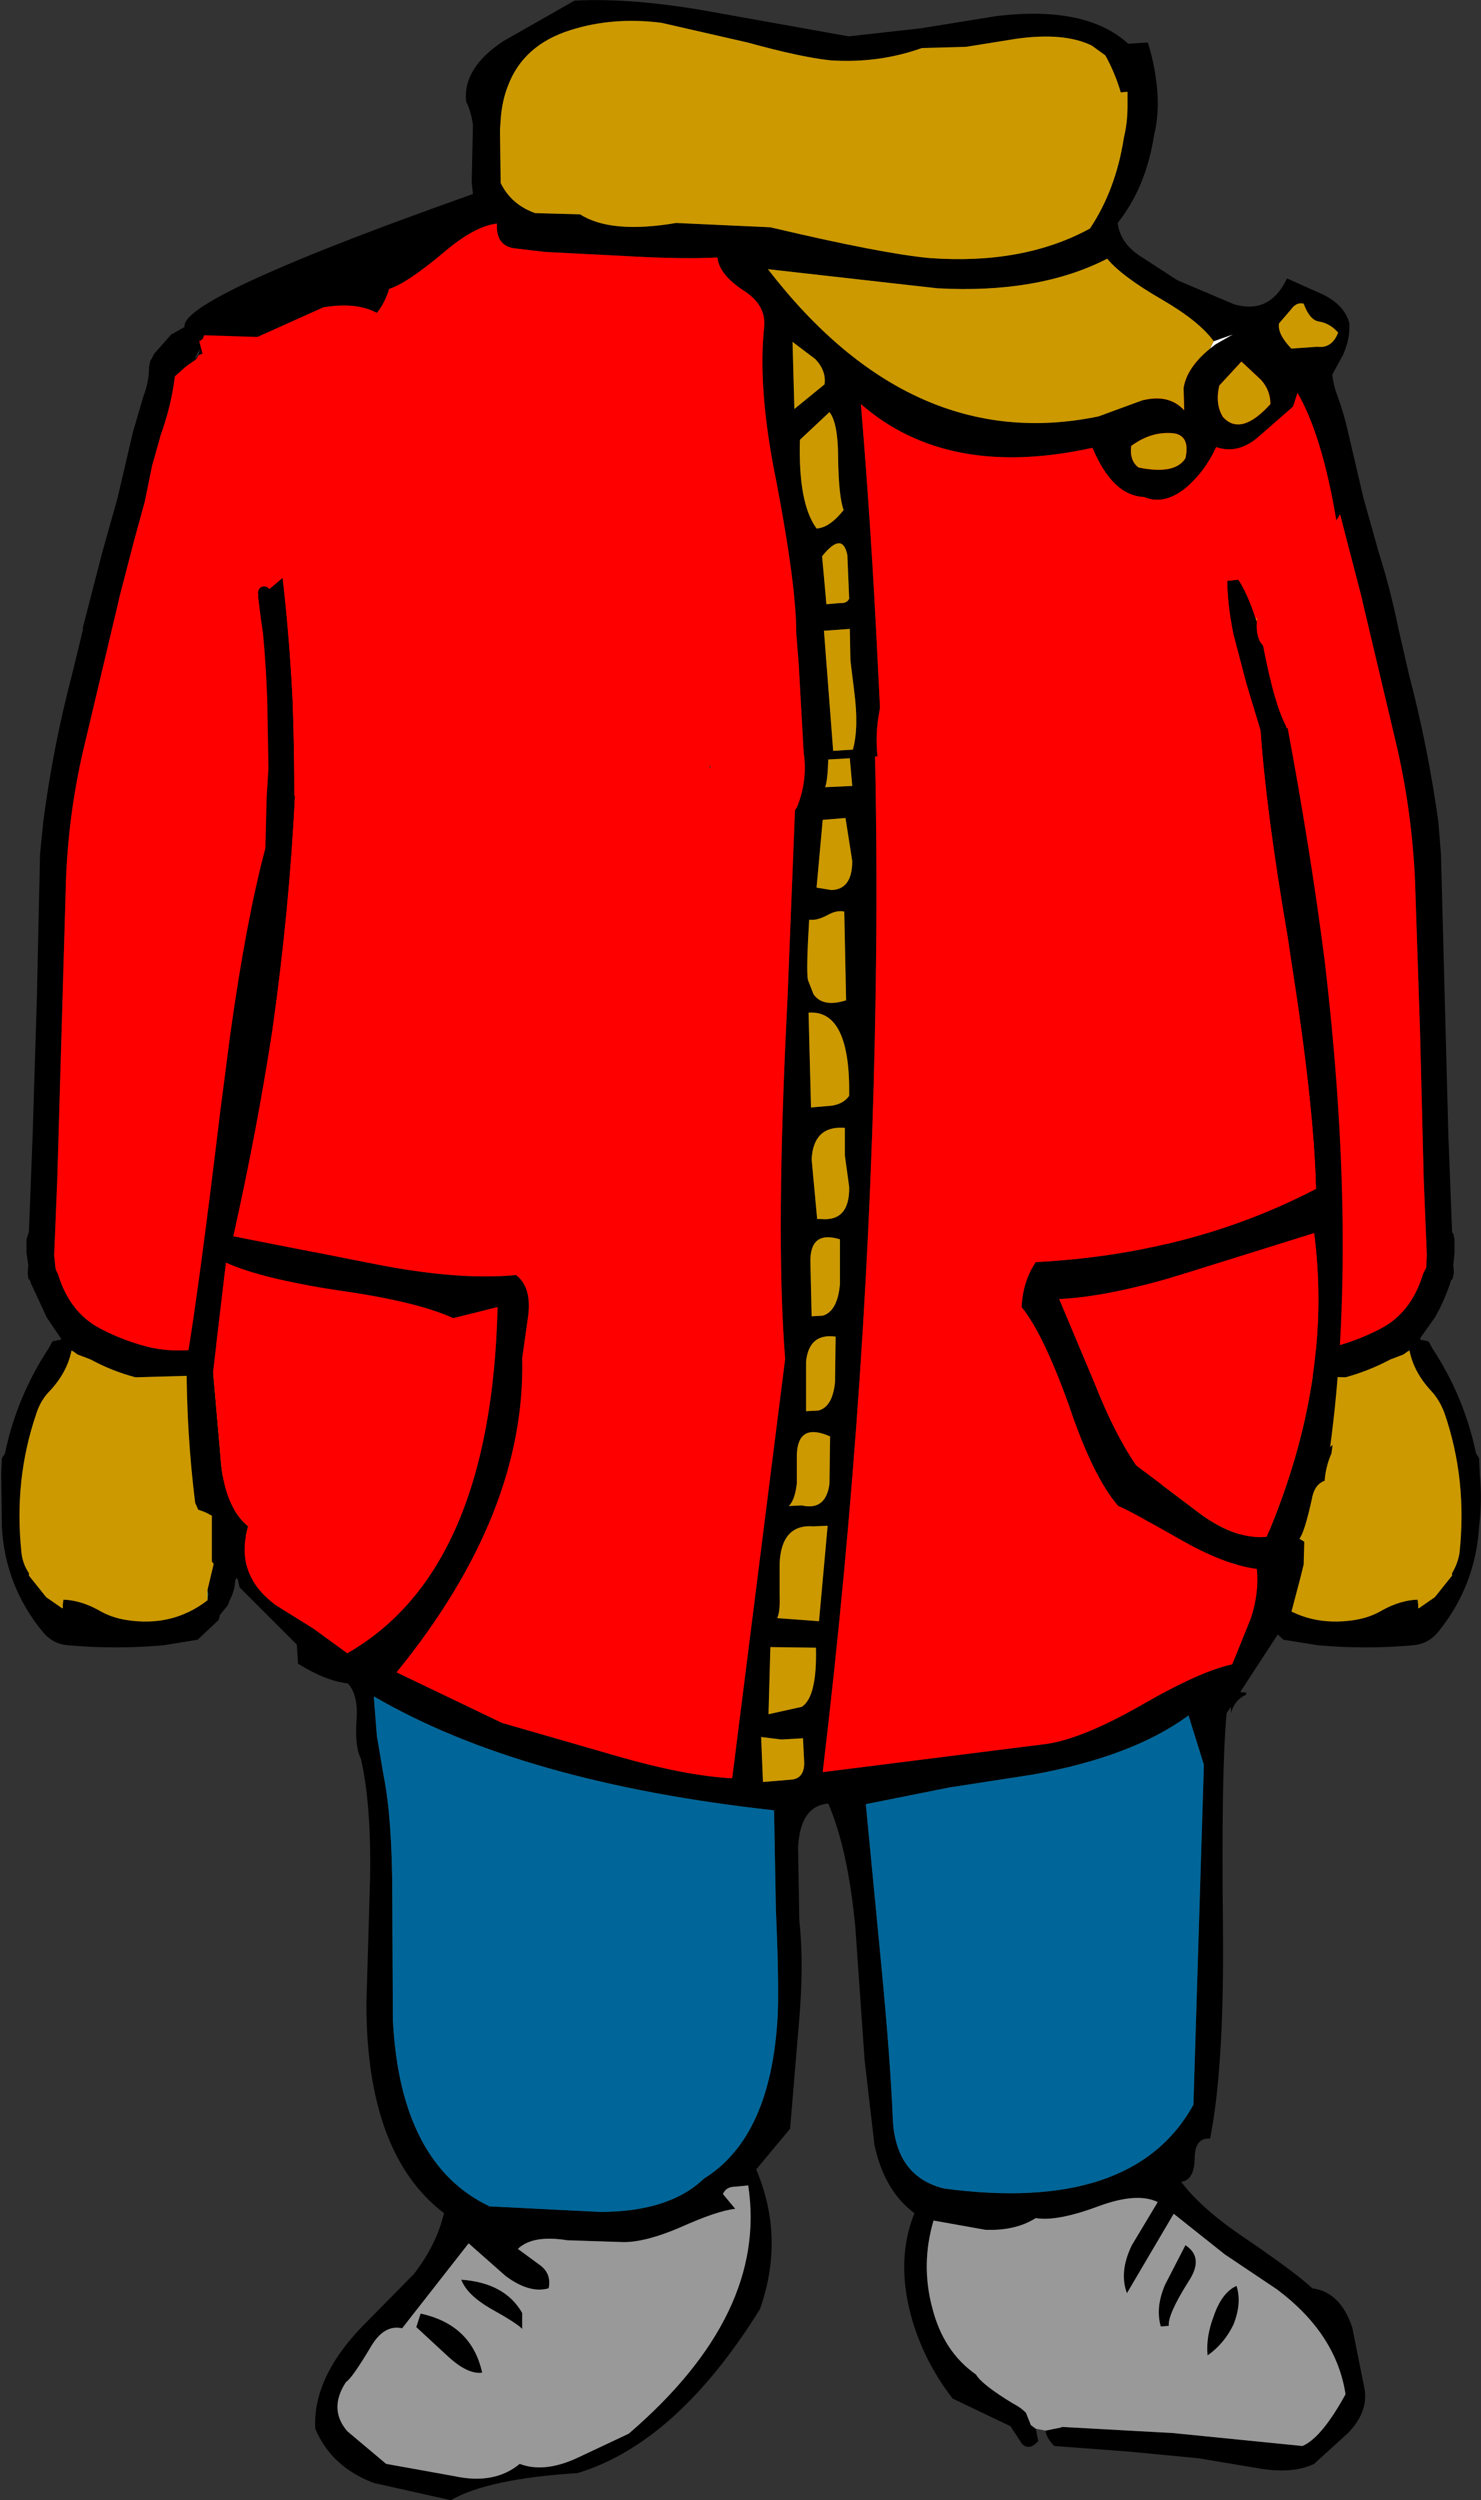 <?xml version="1.0" encoding="UTF-8" standalone="no"?>
<svg xmlns:xlink="http://www.w3.org/1999/xlink" height="202.95px" width="120.25px" xmlns="http://www.w3.org/2000/svg">
  <rect width="100%" height="100%" fill="#333333" stroke="none"/>
  <g transform="matrix(1.0, 0.0, 0.0, 1.0, 251.9, 41.45)">
    <path d="M-236.8 -11.7 L-237.7 -10.9 Q-238.0 -8.45 -238.9 -6.0 L-238.9 -5.95 -239.55 -3.65 -240.15 -0.7 -240.95 2.2 -242.25 7.2 -242.25 7.25 -244.95 18.65 Q-246.35 24.3 -246.55 30.2 L-246.55 30.25 -246.9 42.3 -247.25 54.3 -247.5 60.4 -247.5 60.45 -247.4 61.45 -247.35 61.65 -247.2 61.95 Q-246.25 65.1 -243.75 66.4 -241.75 67.45 -239.6 67.95 -237.4 68.4 -235.15 67.95 L-232.8 67.4 -227.5 65.7 -227.35 65.15 -226.95 62.7 -226.95 62.3 -226.9 61.9 Q-226.25 59.6 -226.05 57.15 L-225.5 50.75 -225.3 47.0 -225.3 46.95 -224.7 41.9 -223.0 31.0 Q-222.05 25.2 -222.1 19.25 L-222.4 10.35 -223.05 -1.6 Q-223.15 -5.2 -224.3 -8.4 L-224.3 -8.45 Q-224.8 -9.8 -225.85 -10.25 -226.75 -10.6 -227.55 -11.25 -231.4 -14.5 -235.8 -12.6 -235.9 -12.3 -236.15 -12.15 L-236.3 -12.05 -236.8 -11.7 M-235.8 -12.6 L-236.0 -12.5 -235.75 -12.7 -235.7 -13.1 -236.0 -12.5 -236.05 -12.3 -235.8 -12.6 M-239.15 -13.0 L-237.95 -14.35 -237.9 -14.35 -236.05 -15.4 Q-234.55 -16.15 -232.9 -16.15 L-232.65 -16.2 Q-228.55 -15.85 -225.1 -12.9 -224.35 -12.2 -223.45 -11.6 L-222.75 -10.7 Q-221.4 -7.9 -221.2 -4.55 L-220.45 7.35 Q-220.0 13.3 -220.0 19.45 -220.0 23.35 -220.4 27.1 -221.05 33.0 -222.05 38.8 -222.8 42.9 -222.9 47.15 L-222.95 47.3 -223.5 52.2 -224.75 63.25 Q-225.05 65.25 -225.7 67.1 L-225.75 67.15 Q-226.15 68.35 -227.2 68.75 L-227.05 70.0 Q-225.7 71.95 -225.2 74.3 L-225.15 74.55 -225.05 74.7 -224.95 74.9 -224.75 76.5 Q-224.05 79.95 -224.9 83.65 -225.6 86.45 -228.25 87.0 L-232.3 86.85 -232.7 86.65 -232.8 86.85 Q-232.85 87.7 -233.25 88.45 L-233.4 88.85 -234.05 89.65 -234.05 89.7 -234.15 90.05 -235.85 91.65 -238.6 92.1 Q-242.5 92.45 -246.4 92.1 -247.6 92.0 -248.4 91.05 -251.5 87.3 -251.75 82.45 L-251.8 78.2 -251.75 76.95 -251.65 76.75 -251.5 76.55 Q-250.55 71.95 -247.95 68.0 L-247.65 67.45 -247.5 67.4 -247.2 67.35 -247.2 67.3 -247.05 67.35 -247.0 67.3 -246.9 67.2 -246.95 67.2 -247.05 67.05 -248.1 65.5 -249.4 62.7 -249.45 62.5 -249.6 62.35 -249.65 61.85 -249.6 61.25 -249.75 60.25 -249.75 59.15 -249.6 58.7 -249.6 58.65 -249.55 58.55 -249.55 58.5 -249.25 50.7 -248.9 39.35 -248.65 27.9 -248.4 25.4 -248.4 25.35 Q-247.6 19.2 -246.05 13.3 L-245.15 9.6 -245.2 9.6 -243.6 3.4 -242.35 -1.05 -241.1 -6.4 -240.25 -9.3 Q-239.8 -10.45 -239.8 -11.65 L-239.7 -12.15 -239.55 -12.4 -239.4 -12.7 -239.15 -13.0 M-246.1 68.2 Q-246.45 69.95 -247.85 71.45 -248.6 72.2 -248.95 73.3 -250.8 78.7 -250.15 84.65 -250.05 85.5 -249.55 86.25 L-249.55 86.45 -248.15 88.2 -246.85 89.1 -246.8 89.1 -246.8 88.8 -246.75 88.4 Q-245.35 88.45 -243.9 89.25 -242.9 89.85 -241.65 90.05 -237.9 90.65 -235.05 88.45 L-235.0 87.95 -235.05 87.65 -235.05 87.6 -234.55 85.5 -234.7 85.3 -234.7 82.0 -234.7 81.65 -234.6 81.4 -234.55 81.25 -234.2 81.15 -234.25 80.25 -234.55 78.85 -234.5 78.65 -234.35 78.3 Q-232.6 78.5 -232.85 81.0 L-233.05 82.85 -232.95 82.75 Q-229.55 84.65 -226.25 82.35 L-226.2 81.95 -226.15 81.55 -226.05 81.35 -225.95 81.15 Q-225.85 79.15 -226.0 77.2 L-226.55 75.55 -226.65 74.55 Q-227.45 73.15 -228.4 72.1 L-228.35 70.45 -228.65 69.15 -232.15 70.1 -240.85 70.35 -240.9 70.35 Q-242.8 69.85 -244.55 68.9 L-245.6 68.5 -245.95 68.25 -246.05 68.1 -246.1 68.2 M-227.15 84.6 L-227.15 84.65 -227.1 84.6 -227.15 84.6 M-230.8 85.7 Q-231.45 85.25 -232.1 85.5 L-232.05 85.6 -230.8 85.75 -230.8 85.7" fill="#000000" fill-rule="evenodd" stroke="none"/>
    <path d="M-235.05 88.45 L-235.05 87.65 -235.0 87.95 -235.05 88.45 M-230.8 85.7 L-230.8 85.75 -232.05 85.6 -232.1 85.5 Q-231.45 85.25 -230.8 85.7 M-227.15 84.6 L-227.1 84.6 -227.15 84.65 -227.15 84.6" fill="#0099cc" fill-rule="evenodd" stroke="none"/>
    <path d="M-236.8 -11.7 L-236.3 -12.05 -236.15 -12.15 Q-235.9 -12.3 -235.8 -12.6 -231.4 -14.5 -227.55 -11.25 -226.75 -10.6 -225.85 -10.25 -224.8 -9.8 -224.3 -8.45 L-224.3 -8.4 Q-223.15 -5.2 -223.05 -1.6 L-222.4 10.35 -222.1 19.25 Q-222.05 25.2 -223.0 31.0 L-224.7 41.9 -225.3 46.95 -225.3 47.0 -225.5 50.75 -226.05 57.15 Q-226.25 59.6 -226.9 61.9 L-226.95 62.3 -226.95 62.7 -227.35 65.15 -227.5 65.7 -232.8 67.4 -235.15 67.95 Q-237.4 68.4 -239.6 67.95 -241.75 67.45 -243.75 66.4 -246.25 65.1 -247.2 61.95 L-247.35 61.65 -247.4 61.45 -247.5 60.45 -247.5 60.4 -247.25 54.3 -246.9 42.3 -246.55 30.25 -246.55 30.2 Q-246.35 24.3 -244.95 18.65 L-242.25 7.25 -242.25 7.2 -240.95 2.2 -240.15 -0.7 -239.55 -3.65 -238.9 -5.95 -238.9 -6.0 Q-238.0 -8.45 -237.7 -10.9 L-236.8 -11.7" fill="#ff0000" fill-rule="evenodd" stroke="none"/>
    <path d="M-246.1 68.2 L-245.95 68.25 -245.6 68.5 -244.55 68.9 Q-242.8 69.85 -240.9 70.35 L-240.85 70.35 -232.15 70.1 -228.65 69.15 -228.35 70.45 -228.4 72.1 Q-227.45 73.15 -226.65 74.55 L-226.55 75.55 -226.0 77.2 Q-225.85 79.15 -225.95 81.15 L-226.05 81.35 -226.15 81.55 -226.2 81.95 -226.25 82.35 Q-229.55 84.65 -232.95 82.75 L-233.05 82.85 -232.85 81.0 Q-232.6 78.5 -234.35 78.3 L-234.5 78.65 -234.55 78.85 -234.25 80.25 -234.2 81.15 -234.55 81.25 -234.6 81.4 -234.7 81.65 -234.7 82.0 -234.7 85.3 -234.55 85.5 -235.05 87.6 -235.05 87.65 -235.05 88.45 Q-237.9 90.65 -241.65 90.05 -242.9 89.85 -243.9 89.25 -245.35 88.45 -246.75 88.4 L-246.8 88.8 -246.8 89.1 -246.85 89.1 -248.15 88.2 -249.55 86.45 -249.55 86.25 Q-250.05 85.5 -250.15 84.65 -250.8 78.7 -248.95 73.3 -248.6 72.2 -247.85 71.45 -246.45 69.95 -246.1 68.2" fill="#cc9900" fill-rule="evenodd" stroke="none"/>
    <path d="M-160.1 -11.6 L-158.4 -12.9 Q-155.0 -15.85 -150.85 -16.2 L-150.65 -16.15 Q-149.0 -16.15 -147.5 -15.4 -146.45 -15.1 -145.6 -14.35 L-144.35 -13.0 -144.15 -12.7 -144.0 -12.4 -143.85 -12.15 -143.75 -11.65 Q-143.75 -10.45 -143.3 -9.3 -142.8 -7.95 -142.45 -6.4 L-141.2 -1.05 -139.95 3.4 Q-139.0 6.4 -138.35 9.6 L-137.5 13.3 Q-135.95 19.2 -135.1 25.35 L-135.1 25.4 -134.9 27.9 -134.6 39.35 -134.3 50.7 -134.0 58.5 -134.0 58.55 -133.95 58.65 -133.9 58.7 -133.8 59.15 -133.8 60.25 -133.9 61.25 -133.85 61.85 -133.95 62.35 -134.1 62.5 -134.15 62.7 Q-134.65 64.2 -135.4 65.5 L-136.5 67.05 -136.6 67.2 -136.55 67.3 -136.5 67.35 -136.35 67.3 -136.35 67.35 -136.05 67.4 -135.9 67.45 -135.6 68.0 Q-133.0 71.95 -132.05 76.55 L-131.9 76.75 -131.8 76.95 -131.75 78.2 Q-131.55 80.35 -131.8 82.45 -132.1 87.3 -135.15 91.05 -135.95 92.0 -137.15 92.1 -141.05 92.45 -144.9 92.1 L-147.7 91.65 -149.4 90.05 -149.5 89.7 -149.5 89.65 -150.15 88.85 -150.3 88.45 Q-150.75 87.7 -150.7 86.85 L-150.85 86.65 -151.25 86.85 -155.3 87.0 Q-157.95 86.45 -158.65 83.65 -159.55 79.95 -158.8 76.5 L-158.6 74.9 -158.5 74.7 -158.4 74.55 -158.35 74.3 Q-157.85 71.95 -156.45 70.0 L-156.35 68.75 Q-157.4 68.35 -157.8 67.15 L-157.85 67.1 -158.8 63.25 -160.05 52.2 Q-160.25 49.75 -160.6 47.3 L-160.65 47.15 Q-160.75 42.9 -161.45 38.8 -162.5 33.0 -163.15 27.1 -163.55 23.35 -163.55 19.45 -163.55 13.3 -163.1 7.35 L-162.35 -4.55 Q-162.2 -7.9 -160.8 -10.7 L-160.1 -11.6 M-159.25 -8.4 Q-160.4 -5.2 -160.5 -1.6 L-161.15 10.35 -161.45 19.25 Q-161.55 25.2 -160.55 31.0 L-158.85 41.9 -158.25 46.95 -158.25 47.0 -158.05 50.75 -157.45 57.15 Q-157.3 59.6 -156.65 61.9 L-156.6 62.3 -156.6 62.7 -156.15 65.15 -156.05 65.7 -150.7 67.4 -148.4 67.95 Q-146.15 68.4 -143.95 67.95 -141.8 67.45 -139.8 66.4 -137.3 65.1 -136.35 61.95 L-136.2 61.65 -136.1 61.45 -136.05 60.45 -136.05 60.4 -136.3 54.3 -136.6 42.3 -137.0 30.25 -137.0 30.2 Q-137.25 24.3 -138.6 18.65 L-141.3 7.25 -141.3 7.2 -142.6 2.2 -143.35 -0.7 -144.0 -3.65 -144.6 -5.95 -144.6 -6.0 Q-145.55 -8.45 -145.85 -10.9 L-146.7 -11.7 -146.75 -11.7 -147.2 -12.05 -147.35 -12.15 -147.75 -12.6 Q-152.2 -14.5 -156.0 -11.25 -156.8 -10.6 -157.65 -10.25 -158.75 -9.8 -159.2 -8.45 L-159.25 -8.4 M-147.55 -12.5 L-147.75 -12.6 -147.45 -12.3 -147.55 -12.5 -147.85 -13.1 -147.8 -12.7 -147.55 -12.5 M-137.6 68.25 L-137.95 68.5 -139.0 68.9 Q-140.8 69.85 -142.65 70.35 L-151.4 70.1 -154.9 69.15 Q-154.95 69.8 -155.15 70.45 L-155.15 72.1 Q-156.15 73.15 -156.9 74.55 L-157.0 75.55 -157.55 77.2 -157.6 81.15 -157.45 81.35 -157.4 81.55 -157.35 81.95 -157.3 82.35 Q-154.05 84.65 -150.6 82.75 L-150.5 82.85 -150.65 81.0 Q-150.95 78.5 -149.15 78.3 L-149.05 78.65 -149.0 78.85 -149.3 80.25 -149.35 81.15 -149.0 81.25 -148.9 81.4 -148.85 81.65 -148.85 82.0 -148.85 85.3 -149.0 85.5 -148.5 87.6 -148.5 87.65 -148.55 87.95 -148.5 88.45 Q-145.65 90.65 -141.9 90.05 -140.65 89.85 -139.65 89.25 -138.2 88.45 -136.8 88.4 L-136.75 88.8 -136.75 89.1 -136.7 89.1 -135.4 88.2 -134.0 86.45 -134.0 86.25 Q-133.55 85.5 -133.4 84.65 -132.75 78.7 -134.6 73.3 -135.0 72.2 -135.7 71.45 -137.1 69.95 -137.45 68.2 L-137.5 68.1 -137.6 68.25 M-156.4 84.6 L-156.45 84.6 -156.4 84.65 -156.4 84.6 M-152.75 85.7 L-152.7 85.75 -151.5 85.6 -151.45 85.5 Q-152.15 85.25 -152.75 85.7" fill="#000000" fill-rule="evenodd" stroke="none"/>
    <path d="M-148.5 88.45 L-148.55 87.95 -148.5 87.65 -148.5 88.45 M-156.4 84.6 L-156.4 84.65 -156.45 84.6 -156.4 84.6 M-152.75 85.7 Q-152.15 85.25 -151.45 85.5 L-151.5 85.6 -152.7 85.75 -152.75 85.7" fill="#0099cc" fill-rule="evenodd" stroke="none"/>
    <path d="M-159.25 -8.4 L-159.2 -8.45 Q-158.75 -9.8 -157.65 -10.25 -156.8 -10.6 -156.0 -11.25 -152.2 -14.5 -147.75 -12.6 L-147.35 -12.15 -147.2 -12.05 -146.75 -11.7 -146.7 -11.7 -145.85 -10.9 Q-145.55 -8.45 -144.6 -6.0 L-144.6 -5.95 -144.0 -3.65 -143.35 -0.7 -142.6 2.2 -141.3 7.2 -141.3 7.25 -138.6 18.65 Q-137.25 24.3 -137.0 30.2 L-137.0 30.25 -136.6 42.3 -136.3 54.3 -136.05 60.4 -136.05 60.45 -136.1 61.45 -136.2 61.65 -136.35 61.95 Q-137.3 65.1 -139.8 66.4 -141.8 67.45 -143.95 67.95 -146.15 68.4 -148.4 67.95 L-150.7 67.4 -156.05 65.7 -156.15 65.15 -156.6 62.7 -156.6 62.3 -156.65 61.9 Q-157.3 59.6 -157.45 57.15 L-158.05 50.75 -158.25 47.0 -158.25 46.95 -158.85 41.9 -160.55 31.0 Q-161.55 25.2 -161.45 19.25 L-161.15 10.35 -160.5 -1.6 Q-160.4 -5.2 -159.25 -8.4" fill="#ff0000" fill-rule="evenodd" stroke="none"/>
    <path d="M-148.5 87.65 L-148.5 87.6 -149.0 85.5 -148.85 85.3 -148.85 82.0 -148.85 81.65 -148.9 81.4 -149.0 81.25 -149.35 81.15 -149.3 80.25 -149.0 78.85 -149.05 78.65 -149.15 78.3 Q-150.95 78.5 -150.65 81.0 L-150.5 82.85 -150.6 82.75 Q-154.05 84.65 -157.3 82.35 L-157.35 81.95 -157.4 81.55 -157.45 81.35 -157.6 81.15 -157.55 77.2 -157.0 75.55 -156.9 74.55 Q-156.15 73.15 -155.15 72.1 L-155.15 70.45 Q-154.95 69.8 -154.9 69.15 L-151.4 70.1 -142.65 70.35 Q-140.8 69.85 -139.0 68.9 L-137.95 68.5 -137.6 68.25 -137.45 68.2 Q-137.1 69.95 -135.7 71.45 -135.0 72.2 -134.6 73.3 -132.75 78.7 -133.4 84.65 -133.55 85.5 -134.0 86.25 L-134.0 86.45 -135.4 88.2 -136.7 89.1 -136.75 89.1 -136.75 88.8 -136.8 88.4 Q-138.2 88.45 -139.65 89.25 -140.65 89.85 -141.9 90.05 -145.65 90.65 -148.5 88.45 L-148.5 87.65" fill="#cc9900" fill-rule="evenodd" stroke="none"/>
    <path d="M-235.85 -14.25 L-236.1 -14.3 Q-241.3 -15.85 -213.5 -25.7 L-213.6 -26.65 -213.6 -26.7 -213.5 -31.3 Q-213.65 -32.4 -214.05 -33.2 -214.35 -35.9 -211.05 -38.1 L-205.25 -41.4 Q-200.4 -41.65 -193.9 -40.45 L-183.0 -38.5 -177.15 -39.15 -170.95 -40.15 Q-163.75 -41.0 -160.35 -37.95 L-160.3 -37.9 -158.7 -38.0 Q-158.0 -35.75 -157.9 -33.5 -157.85 -31.85 -158.2 -30.45 -158.85 -26.25 -161.15 -23.35 -160.95 -21.65 -159.15 -20.55 L-156.3 -18.7 -151.7 -16.75 Q-148.8 -15.9 -147.4 -18.85 L-144.5 -17.55 Q-142.75 -16.7 -142.35 -15.25 -142.25 -14.0 -142.85 -12.65 L-144.05 -10.45 Q-143.05 -7.0 -141.95 -1.6 L-143.4 0.8 Q-144.55 -6.1 -146.55 -9.55 L-146.9 -8.45 -149.7 -6.0 Q-151.35 -4.55 -153.15 -5.15 -154.05 -3.2 -155.55 -1.9 -157.35 -0.4 -159.0 -1.1 -161.55 -1.2 -163.2 -5.1 -174.95 -2.5 -182.0 -8.65 -181.15 1.6 -180.65 12.0 L-180.45 16.0 -180.5 16.3 Q-180.85 18.15 -180.65 19.95 L-180.85 19.95 Q-180.65 29.4 -180.8 38.95 -181.25 70.15 -185.1 102.4 L-166.85 100.1 Q-163.95 99.65 -159.3 97.0 -154.45 94.2 -151.85 93.65 L-150.35 89.95 Q-149.65 87.85 -149.85 85.9 -152.3 85.6 -155.65 83.75 -160.3 81.1 -161.1 80.8 -163.15 78.45 -165.1 72.65 -167.2 66.8 -168.95 64.65 -168.85 62.55 -167.8 61.0 -155.2 60.35 -145.05 55.05 -145.2 48.4 -147.05 36.6 L-147.35 34.6 Q-149.1 24.4 -149.55 17.85 L-150.7 14.05 -151.75 10.05 Q-152.25 7.6 -152.25 5.7 L-151.35 5.6 Q-150.6 6.75 -149.95 8.75 L-149.85 9.0 Q-149.95 10.35 -149.35 10.95 L-149.25 11.45 Q-148.4 15.75 -147.5 17.45 L-147.45 17.65 -147.35 17.65 Q-145.5 27.55 -144.35 36.5 -141.65 59.4 -143.9 76.0 L-143.7 75.85 -143.8 76.55 Q-144.25 77.55 -144.35 78.75 -145.2 79.05 -145.4 80.3 -146.0 83.0 -146.4 83.45 L-146.0 83.7 -146.05 85.55 -146.35 86.75 -147.1 89.6 -148.2 91.3 -151.2 95.9 -150.7 95.95 -150.75 96.15 -150.8 96.15 Q-151.65 96.55 -151.95 97.6 L-151.95 97.25 -151.95 97.1 -152.3 97.6 Q-152.75 102.2 -152.6 115.2 -152.5 126.45 -153.65 132.15 -154.9 132.05 -154.9 133.8 -154.95 135.55 -156.0 135.65 -154.35 137.85 -150.85 140.2 -146.6 143.1 -145.35 144.3 -143.05 144.6 -142.1 147.5 L-141.1 152.5 Q-140.8 154.35 -142.45 156.05 L-145.2 158.55 Q-146.95 159.4 -149.8 158.9 L-154.55 158.1 -160.3 157.55 -166.3 157.1 Q-167.0 156.35 -167.0 155.85 L-165.75 155.6 -165.7 155.55 -156.65 156.05 -146.15 157.1 Q-144.6 156.45 -142.65 152.9 -143.4 148.0 -148.2 144.4 L-152.45 141.55 -156.6 138.25 -160.4 144.7 Q-161.05 142.95 -160.0 140.8 L-157.9 137.3 Q-159.55 136.5 -162.6 137.6 -166.05 138.9 -167.8 138.6 -169.45 139.65 -171.9 139.55 L-176.1 138.8 Q-177.15 142.35 -176.2 145.9 -175.3 149.45 -172.65 151.3 -172.2 152.1 -169.65 153.65 -169.05 153.95 -168.6 154.4 L-168.2 155.4 -167.8 155.7 -167.6 156.7 Q-168.3 157.5 -168.9 156.95 L-169.85 155.5 -174.55 153.25 Q-176.95 150.15 -177.95 146.45 -179.15 141.9 -177.65 138.2 -180.1 136.4 -180.9 132.65 L-181.7 125.75 -182.45 115.0 Q-183.05 108.65 -184.65 104.95 -186.95 105.15 -187.1 108.55 L-187.0 114.45 Q-186.6 118.05 -187.05 123.0 L-187.75 131.35 -190.5 134.65 Q-188.15 140.2 -190.2 146.0 -196.95 156.85 -205.0 159.3 -212.25 159.75 -215.3 161.5 L-221.55 160.1 Q-225.0 158.8 -226.3 155.7 -226.55 151.35 -221.95 146.85 L-218.3 143.15 Q-216.45 140.75 -215.85 138.2 -222.15 133.4 -222.15 121.2 L-221.85 111.0 Q-221.75 105.0 -222.6 101.3 -223.1 100.35 -222.95 98.15 -222.8 96.15 -223.65 95.2 -225.45 95.0 -227.7 93.6 L-227.8 92.05 -232.45 87.4 -233.45 83.0 -233.7 82.65 Q-234.3 81.55 -235.8 81.1 L-236.05 80.55 Q-236.75 74.95 -236.75 69.1 -235.75 63.2 -234.05 49.05 L-233.2 42.5 Q-231.9 33.2 -230.35 27.4 L-230.25 23.3 -230.1 20.9 -230.2 15.4 Q-230.3 12.5 -230.55 9.9 L-230.7 8.9 -230.95 6.9 -230.45 6.65 -229.9 6.25 -228.95 5.45 Q-228.4 10.25 -228.15 15.2 -228.0 19.15 -228.0 23.15 L-227.95 23.15 Q-228.4 32.45 -229.8 42.3 -231.05 50.4 -232.95 58.9 L-221.5 61.15 Q-214.7 62.5 -210.0 62.05 -208.75 63.0 -209.0 65.25 L-209.5 68.8 Q-209.2 81.4 -219.7 94.3 L-211.15 98.4 -201.8 101.1 Q-196.25 102.7 -192.45 102.9 L-188.15 68.85 Q-188.95 58.85 -187.95 39.45 L-187.8 35.6 -187.35 24.3 -187.2 24.1 Q-186.3 21.9 -186.65 19.6 L-186.65 19.55 -187.05 12.45 -187.25 9.9 Q-187.25 6.1 -188.85 -2.3 -190.4 -9.8 -189.85 -14.95 -189.7 -16.7 -191.5 -17.85 -193.5 -19.15 -193.65 -20.55 -196.3 -20.4 -200.85 -20.65 L-207.65 -21.0 -210.2 -21.3 Q-211.65 -21.55 -211.55 -23.3 -213.4 -23.1 -216.0 -20.85 -218.95 -18.4 -220.3 -18.0 -220.65 -16.85 -221.3 -16.05 -222.95 -16.95 -225.65 -16.5 L-231.0 -14.1 -235.85 -14.25 M-230.0 8.4 L-230.45 6.65 -230.0 8.4 M-184.55 -8.0 L-186.95 -5.75 Q-187.1 -0.6 -185.6 1.45 -184.55 1.4 -183.4 -0.05 -183.8 -1.1 -183.85 -4.3 -183.85 -7.1 -184.55 -8.0 M-187.55 -13.7 L-187.4 -8.25 -184.95 -10.25 Q-184.8 -11.35 -185.7 -12.3 L-187.55 -13.7 M-211.25 -31.7 L-211.3 -30.95 -211.3 -30.5 -211.25 -26.8 -211.25 -26.6 Q-210.4 -24.85 -208.45 -24.15 L-204.8 -24.05 Q-202.3 -22.45 -197.0 -23.35 L-189.35 -23.0 Q-180.25 -20.85 -176.4 -20.5 -168.8 -19.95 -163.4 -22.9 -161.3 -26.05 -160.65 -30.25 -160.35 -31.5 -160.35 -32.85 L-160.35 -34.0 -160.9 -33.95 Q-161.35 -35.5 -162.15 -36.95 L-163.25 -37.75 Q-165.5 -38.85 -169.4 -38.3 L-173.45 -37.65 -177.05 -37.55 Q-180.55 -36.3 -184.45 -36.55 -186.85 -36.8 -191.2 -38.0 L-198.2 -39.6 Q-202.15 -40.1 -205.6 -39.0 -209.4 -37.8 -210.65 -34.5 -211.15 -33.25 -211.25 -31.7 M-153.35 -13.75 Q-154.5 -15.35 -157.5 -17.1 -160.8 -19.0 -162.0 -20.45 -167.55 -17.6 -175.8 -18.05 L-189.55 -19.6 Q-177.9 -4.5 -162.7 -7.65 L-159.15 -8.95 Q-157.0 -9.5 -155.75 -8.15 L-155.8 -9.95 Q-155.55 -11.6 -153.65 -13.15 L-153.2 -13.5 -151.8 -14.3 -153.35 -13.75 M-160.05 -5.25 Q-160.2 -4.05 -159.45 -3.5 -156.5 -2.9 -155.65 -4.25 -155.2 -6.3 -156.95 -6.3 -158.55 -6.35 -160.05 -5.25 M-148.75 -8.65 Q-148.75 -9.75 -149.5 -10.6 L-151.1 -12.1 -152.9 -10.15 Q-153.25 -8.65 -152.6 -7.6 -151.15 -6.0 -148.75 -8.65 M-147.1 -16.3 L-148.05 -15.2 Q-148.2 -14.35 -147.05 -13.15 L-144.95 -13.3 Q-143.75 -13.15 -143.25 -14.45 -143.9 -15.2 -144.8 -15.35 -145.55 -15.45 -146.05 -16.8 -146.65 -16.95 -147.1 -16.3 M-183.7 7.5 Q-183.15 7.55 -182.95 7.15 L-183.1 3.6 Q-183.5 1.65 -185.15 3.7 L-184.8 7.6 -183.7 7.5 M-184.9 22.45 L-182.7 22.35 -182.9 20.1 -184.65 20.2 Q-184.7 21.9 -184.9 22.45 M-182.95 47.5 Q-182.85 40.5 -186.25 40.75 L-186.05 48.45 -184.35 48.3 Q-183.4 48.15 -182.95 47.5 M-184.75 32.85 Q-185.6 33.3 -186.2 33.2 -186.45 37.35 -186.3 38.1 L-185.85 39.25 Q-185.1 40.35 -183.2 39.75 L-183.35 32.55 Q-183.95 32.4 -184.75 32.85 M-182.7 28.45 L-183.25 24.95 -185.1 25.1 -185.6 30.6 -184.4 30.8 Q-182.7 30.75 -182.7 28.45 M-182.55 14.6 L-182.85 12.15 -182.9 9.6 -185.0 9.75 -184.25 19.5 -182.65 19.4 Q-182.15 17.6 -182.55 14.6 M-155.45 61.85 Q-161.7 63.8 -165.9 64.0 L-163.0 70.9 Q-161.4 74.95 -159.65 77.5 L-154.55 81.35 Q-151.6 83.55 -149.05 83.3 -143.65 70.55 -145.2 58.65 L-155.45 61.85 M-185.65 92.3 L-189.35 92.25 -189.5 97.7 -186.8 97.1 Q-185.55 96.3 -185.65 92.3 M-184.7 82.4 L-185.85 82.45 Q-188.45 82.25 -188.6 85.45 L-188.6 88.0 Q-188.55 89.45 -188.8 89.9 L-185.4 90.15 -184.7 82.4 M-184.55 79.0 L-184.5 75.15 Q-187.1 74.0 -187.2 76.6 L-187.2 78.95 Q-187.35 80.3 -187.85 80.8 L-186.8 80.75 Q-184.85 81.2 -184.55 79.0 M-184.1 70.75 L-184.05 67.05 Q-186.2 66.75 -186.45 69.05 L-186.45 73.1 -185.45 73.05 Q-184.3 72.75 -184.1 70.75 M-186.1 61.0 L-186.0 65.4 -185.1 65.35 Q-183.9 65.0 -183.7 62.8 L-183.7 59.15 Q-186.15 58.4 -186.1 61.0 M-182.95 54.9 L-183.3 52.35 -183.3 50.1 Q-185.85 49.9 -186.0 52.65 L-185.55 57.5 -185.3 57.5 Q-182.9 57.75 -182.95 54.9 M-215.1 65.55 Q-218.05 64.2 -224.4 63.3 -230.7 62.35 -233.55 61.05 L-234.6 69.9 -234.0 76.75 Q-233.75 80.8 -231.75 82.45 -232.9 86.35 -229.5 88.85 L-226.45 90.75 -223.7 92.75 Q-212.0 86.05 -211.5 64.65 L-215.1 65.55 M-221.3 99.45 L-220.75 102.7 Q-220.05 106.2 -220.05 112.4 L-220.0 122.55 Q-219.4 134.2 -212.15 137.65 L-203.2 138.1 Q-197.55 138.1 -194.75 135.4 -189.25 132.0 -188.75 122.05 -188.65 119.25 -188.9 113.6 L-189.05 105.5 Q-209.55 103.25 -221.55 96.25 L-221.3 99.45 M-205.85 140.4 Q-208.65 139.95 -209.85 141.1 L-208.15 142.35 Q-207.1 143.05 -207.35 144.3 -208.9 144.75 -210.85 143.3 L-213.85 140.65 -219.25 147.55 Q-220.75 147.2 -221.85 149.15 -223.35 151.65 -223.8 151.9 -225.25 154.1 -223.7 155.9 L-220.55 158.55 -215.0 159.55 Q-211.75 160.25 -209.7 158.55 -207.75 159.3 -205.1 158.1 L-200.85 156.1 Q-189.55 146.4 -191.15 135.95 L-192.2 136.05 Q-192.95 136.05 -193.2 136.65 L-192.2 137.85 Q-193.65 138.0 -196.65 139.35 -199.45 140.55 -201.25 140.55 L-205.85 140.4 M-214.45 143.6 Q-210.9 143.85 -209.5 146.3 L-209.5 147.6 Q-209.9 147.15 -212.15 145.9 -214.0 144.8 -214.45 143.6 M-218.1 147.45 L-217.75 146.35 Q-213.6 147.25 -212.75 151.15 -213.9 151.3 -215.45 149.9 L-218.1 147.45 M-154.15 101.8 L-155.4 97.8 Q-159.95 101.15 -168.05 102.6 L-174.85 103.65 -181.6 105.0 -180.35 118.0 Q-179.6 125.75 -179.4 130.75 -179.1 135.25 -175.25 136.2 -159.9 138.25 -155.0 129.4 L-154.15 101.8 M-186.6 101.65 L-186.7 99.65 -188.45 99.75 -190.1 99.55 -189.95 103.2 -187.55 103.0 Q-186.6 102.85 -186.6 101.65 M-155.65 140.8 Q-154.1 141.8 -155.4 143.75 -157.1 146.45 -157.0 147.35 L-157.65 147.4 Q-158.1 145.85 -157.3 144.0 L-155.65 140.8 M-153.85 149.75 Q-154.0 148.25 -153.35 146.55 -152.7 144.65 -151.5 144.1 -151.05 145.5 -151.75 147.25 -152.5 148.8 -153.85 149.75" fill="#000000" fill-rule="evenodd" stroke="none"/>
    <path d="M-211.25 -31.7 Q-211.15 -33.25 -210.65 -34.5 -209.4 -37.8 -205.6 -39.0 -202.15 -40.1 -198.2 -39.6 L-191.2 -38.0 Q-186.85 -36.8 -184.45 -36.55 -180.55 -36.3 -177.05 -37.55 L-173.45 -37.65 -169.4 -38.3 Q-165.5 -38.85 -163.25 -37.75 L-162.15 -36.95 Q-161.35 -35.5 -160.9 -33.95 L-160.35 -34.0 -160.35 -32.85 Q-160.35 -31.5 -160.65 -30.25 -161.3 -26.05 -163.4 -22.9 -168.8 -19.95 -176.4 -20.5 -180.25 -20.85 -189.35 -23.0 L-197.0 -23.35 Q-202.3 -22.45 -204.8 -24.05 L-208.45 -24.15 Q-210.4 -24.85 -211.25 -26.6 L-211.25 -26.8 -211.3 -30.5 -211.3 -30.95 -211.25 -31.7 M-187.55 -13.7 L-185.7 -12.3 Q-184.8 -11.35 -184.95 -10.25 L-187.4 -8.25 -187.55 -13.7 M-184.55 -8.0 Q-183.85 -7.1 -183.85 -4.3 -183.8 -1.1 -183.4 -0.05 -184.55 1.4 -185.6 1.45 -187.1 -0.6 -186.95 -5.75 L-184.55 -8.0 M-153.65 -13.15 Q-155.55 -11.6 -155.8 -9.95 L-155.75 -8.15 Q-157.0 -9.5 -159.15 -8.95 L-162.7 -7.65 Q-177.9 -4.5 -189.55 -19.6 L-175.8 -18.05 Q-167.55 -17.6 -162.0 -20.45 -160.8 -19.0 -157.5 -17.1 -154.5 -15.35 -153.35 -13.75 L-153.65 -13.15 M-160.05 -5.25 Q-158.55 -6.35 -156.95 -6.3 -155.2 -6.3 -155.65 -4.25 -156.5 -2.9 -159.45 -3.5 -160.2 -4.05 -160.05 -5.25 M-149.95 8.75 L-149.85 8.7 -149.85 9.0 -149.95 8.75 M-147.1 -16.3 Q-146.65 -16.95 -146.05 -16.8 -145.55 -15.45 -144.8 -15.35 -143.9 -15.2 -143.25 -14.45 -143.75 -13.15 -144.95 -13.3 L-147.05 -13.15 Q-148.2 -14.35 -148.05 -15.2 L-147.1 -16.3 M-148.75 -8.65 Q-151.15 -6.0 -152.6 -7.6 -153.25 -8.65 -152.9 -10.15 L-151.1 -12.1 -149.5 -10.6 Q-148.75 -9.75 -148.75 -8.65 M-183.7 7.5 L-184.8 7.6 -185.15 3.7 Q-183.5 1.65 -183.1 3.6 L-182.95 7.15 Q-183.15 7.55 -183.7 7.5 M-184.9 22.45 Q-184.7 21.9 -184.65 20.2 L-182.9 20.1 -182.7 22.35 -184.9 22.45 M-182.55 14.6 Q-182.15 17.6 -182.65 19.4 L-184.25 19.5 -185.0 9.75 -182.9 9.6 -182.85 12.15 -182.55 14.6 M-182.7 28.45 Q-182.7 30.75 -184.4 30.8 L-185.6 30.6 -185.1 25.1 -183.25 24.95 -182.7 28.45 M-184.75 32.85 Q-183.95 32.4 -183.35 32.55 L-183.2 39.75 Q-185.1 40.35 -185.85 39.25 L-186.3 38.1 Q-186.45 37.35 -186.2 33.2 -185.6 33.3 -184.75 32.85 M-182.95 47.5 Q-183.4 48.15 -184.35 48.3 L-186.05 48.45 -186.25 40.75 Q-182.85 40.5 -182.95 47.5 M-182.95 54.9 Q-182.9 57.75 -185.3 57.5 L-185.55 57.5 -186.0 52.65 Q-185.85 49.9 -183.3 50.1 L-183.3 52.35 -182.95 54.9 M-186.1 61.0 Q-186.15 58.4 -183.7 59.15 L-183.7 62.8 Q-183.9 65.0 -185.1 65.35 L-186.0 65.4 -186.1 61.0 M-184.1 70.75 Q-184.3 72.75 -185.45 73.05 L-186.45 73.1 -186.45 69.05 Q-186.2 66.75 -184.05 67.05 L-184.1 70.75 M-184.55 79.0 Q-184.85 81.2 -186.8 80.75 L-187.85 80.8 Q-187.35 80.3 -187.2 78.95 L-187.2 76.6 Q-187.1 74.0 -184.5 75.15 L-184.55 79.0 M-184.7 82.4 L-185.4 90.15 -188.8 89.9 Q-188.55 89.45 -188.6 88.0 L-188.6 85.45 Q-188.45 82.25 -185.85 82.45 L-184.7 82.4 M-185.65 92.3 Q-185.55 96.3 -186.8 97.1 L-189.5 97.7 -189.35 92.25 -185.65 92.3 M-186.6 101.65 Q-186.6 102.85 -187.55 103.0 L-189.95 103.2 -190.1 99.55 -188.45 99.75 -186.7 99.65 -186.6 101.65" fill="#cc9900" fill-rule="evenodd" stroke="none"/>
    <path d="M-153.65 -13.15 L-153.35 -13.75 -151.8 -14.3 -153.2 -13.5 -153.65 -13.15" fill="#ffffff" fill-rule="evenodd" stroke="none"/>
    <path d="M-221.3 99.45 L-221.55 96.25 Q-209.55 103.25 -189.05 105.5 L-188.9 113.6 Q-188.65 119.25 -188.75 122.05 -189.25 132.0 -194.75 135.4 -197.55 138.1 -203.2 138.1 L-212.15 137.65 Q-219.4 134.2 -220.0 122.55 L-220.05 112.4 Q-220.05 106.2 -220.75 102.7 L-221.3 99.45 M-154.15 101.8 L-155.0 129.4 Q-159.9 138.25 -175.25 136.2 -179.1 135.25 -179.4 130.75 -179.6 125.75 -180.35 118.0 L-181.6 105.0 -174.85 103.65 -168.05 102.6 Q-159.95 101.15 -155.4 97.8 L-154.15 101.8" fill="#006699" fill-rule="evenodd" stroke="none"/>
    <path d="M-235.85 -14.25 L-231.0 -14.1 -225.65 -16.5 Q-222.95 -16.95 -221.3 -16.05 -220.65 -16.85 -220.3 -18.0 -218.95 -18.4 -216.0 -20.85 -213.4 -23.1 -211.55 -23.3 -211.65 -21.55 -210.2 -21.3 L-207.65 -21.0 -200.85 -20.65 Q-196.3 -20.4 -193.65 -20.55 -193.5 -19.15 -191.5 -17.85 -189.7 -16.7 -189.85 -14.95 -190.4 -9.8 -188.85 -2.3 -187.25 6.1 -187.25 9.9 L-187.05 12.45 -186.65 19.55 -186.65 19.6 Q-186.3 21.9 -187.2 24.1 L-187.35 24.3 -187.8 35.6 -187.95 39.45 Q-188.95 58.85 -188.15 68.85 L-192.45 102.9 Q-196.25 102.7 -201.8 101.1 L-211.15 98.4 -219.7 94.3 Q-209.2 81.4 -209.5 68.8 L-209.0 65.25 Q-208.75 63.0 -210.0 62.05 -214.7 62.5 -221.5 61.15 L-232.95 58.9 Q-231.05 50.4 -229.8 42.3 -228.4 32.45 -227.95 23.15 L-228.0 23.15 Q-228.0 19.15 -228.15 15.2 -228.4 10.25 -228.95 5.45 L-229.9 6.25 -230.45 6.65 -235.85 -14.25 M-149.95 8.75 Q-150.6 6.75 -151.35 5.6 L-152.25 5.7 Q-152.25 7.6 -151.75 10.05 L-150.7 14.05 -149.55 17.85 Q-149.1 24.4 -147.35 34.6 L-147.05 36.6 Q-145.2 48.4 -145.05 55.05 -155.2 60.35 -167.8 61.0 -168.85 62.55 -168.95 64.65 -167.2 66.8 -165.1 72.65 -163.15 78.45 -161.1 80.8 -160.3 81.1 -155.65 83.75 -152.3 85.6 -149.85 85.9 -149.65 87.85 -150.35 89.95 L-151.85 93.65 Q-154.45 94.2 -159.3 97.0 -163.95 99.65 -166.85 100.1 L-185.1 102.4 Q-181.25 70.15 -180.8 38.95 -180.65 29.4 -180.85 19.95 L-180.65 19.95 Q-180.85 18.15 -180.5 16.3 L-180.45 16.0 -180.65 12.0 Q-181.15 1.6 -182.0 -8.65 -174.95 -2.5 -163.2 -5.1 -161.55 -1.2 -159.0 -1.1 -157.35 -0.4 -155.55 -1.9 -154.05 -3.2 -153.15 -5.15 -151.35 -4.55 -149.7 -6.0 L-146.9 -8.45 -146.55 -9.55 Q-144.55 -6.1 -143.4 0.8 L-144.1 1.7 Q-145.05 2.7 -145.1 3.9 L-145.6 4.55 -146.6 5.35 Q-147.7 5.65 -148.7 6.1 -150.4 6.8 -149.85 8.7 L-149.95 8.75 M-155.45 61.85 L-145.2 58.65 Q-143.65 70.55 -149.05 83.3 -151.6 83.55 -154.55 81.35 L-159.65 77.5 Q-161.4 74.95 -163.0 70.9 L-165.9 64.0 Q-161.7 63.8 -155.45 61.85 M-194.2 20.7 L-194.35 20.85 -194.2 20.85 -194.2 20.7 M-215.1 65.55 L-211.5 64.65 Q-212.0 86.05 -223.7 92.75 L-226.45 90.75 -229.5 88.85 Q-232.9 86.35 -231.75 82.45 -233.75 80.8 -234.0 76.75 L-234.6 69.9 -233.55 61.05 Q-230.7 62.35 -224.4 63.3 -218.05 64.2 -215.1 65.55" fill="#ff0000" fill-rule="evenodd" stroke="none"/>
    <path d="M-167.8 155.7 L-168.2 155.4 -168.6 154.4 Q-169.05 153.95 -169.65 153.65 -172.2 152.1 -172.65 151.3 -175.3 149.45 -176.2 145.9 -177.15 142.35 -176.1 138.8 L-171.9 139.55 Q-169.45 139.65 -167.8 138.6 -166.05 138.9 -162.6 137.6 -159.55 136.5 -157.9 137.3 L-160.0 140.8 Q-161.05 142.95 -160.4 144.7 L-156.6 138.25 -152.45 141.55 -148.2 144.4 Q-143.4 148.0 -142.65 152.9 -144.6 156.45 -146.15 157.1 L-156.65 156.05 -165.7 155.55 -165.75 155.6 -167.0 155.85 -167.8 155.7 M-205.85 140.4 L-201.25 140.55 Q-199.45 140.55 -196.65 139.35 -193.65 138.0 -192.2 137.85 L-193.2 136.65 Q-192.95 136.05 -192.2 136.05 L-191.15 135.95 Q-189.55 146.4 -200.85 156.1 L-205.1 158.1 Q-207.75 159.3 -209.7 158.55 -211.75 160.25 -215.0 159.55 L-220.55 158.55 -223.7 155.9 Q-225.25 154.1 -223.8 151.9 -223.35 151.65 -221.85 149.15 -220.75 147.2 -219.25 147.55 L-213.85 140.65 -210.85 143.3 Q-208.9 144.75 -207.35 144.3 -207.1 143.05 -208.15 142.35 L-209.85 141.1 Q-208.65 139.95 -205.85 140.4 M-218.1 147.45 L-215.45 149.9 Q-213.9 151.3 -212.75 151.15 -213.6 147.25 -217.75 146.35 L-218.1 147.45 M-214.45 143.6 Q-214.0 144.8 -212.15 145.9 -209.9 147.15 -209.5 147.6 L-209.5 146.3 Q-210.9 143.85 -214.45 143.6 M-153.85 149.75 Q-152.5 148.8 -151.75 147.25 -151.05 145.5 -151.5 144.1 -152.7 144.65 -153.35 146.55 -154.0 148.25 -153.85 149.75 M-155.65 140.8 L-157.3 144.0 Q-158.1 145.85 -157.65 147.4 L-157.0 147.35 Q-157.1 146.45 -155.4 143.75 -154.1 141.8 -155.65 140.8" fill="#999999" fill-rule="evenodd" stroke="none"/>
    <path d="M-236.1 -14.3 L-235.85 -14.25 M-230.45 6.65 L-230.0 8.4" fill="none" stroke="#000000" stroke-linecap="round" stroke-linejoin="round" stroke-width="1.0"/>
  </g>
</svg>
